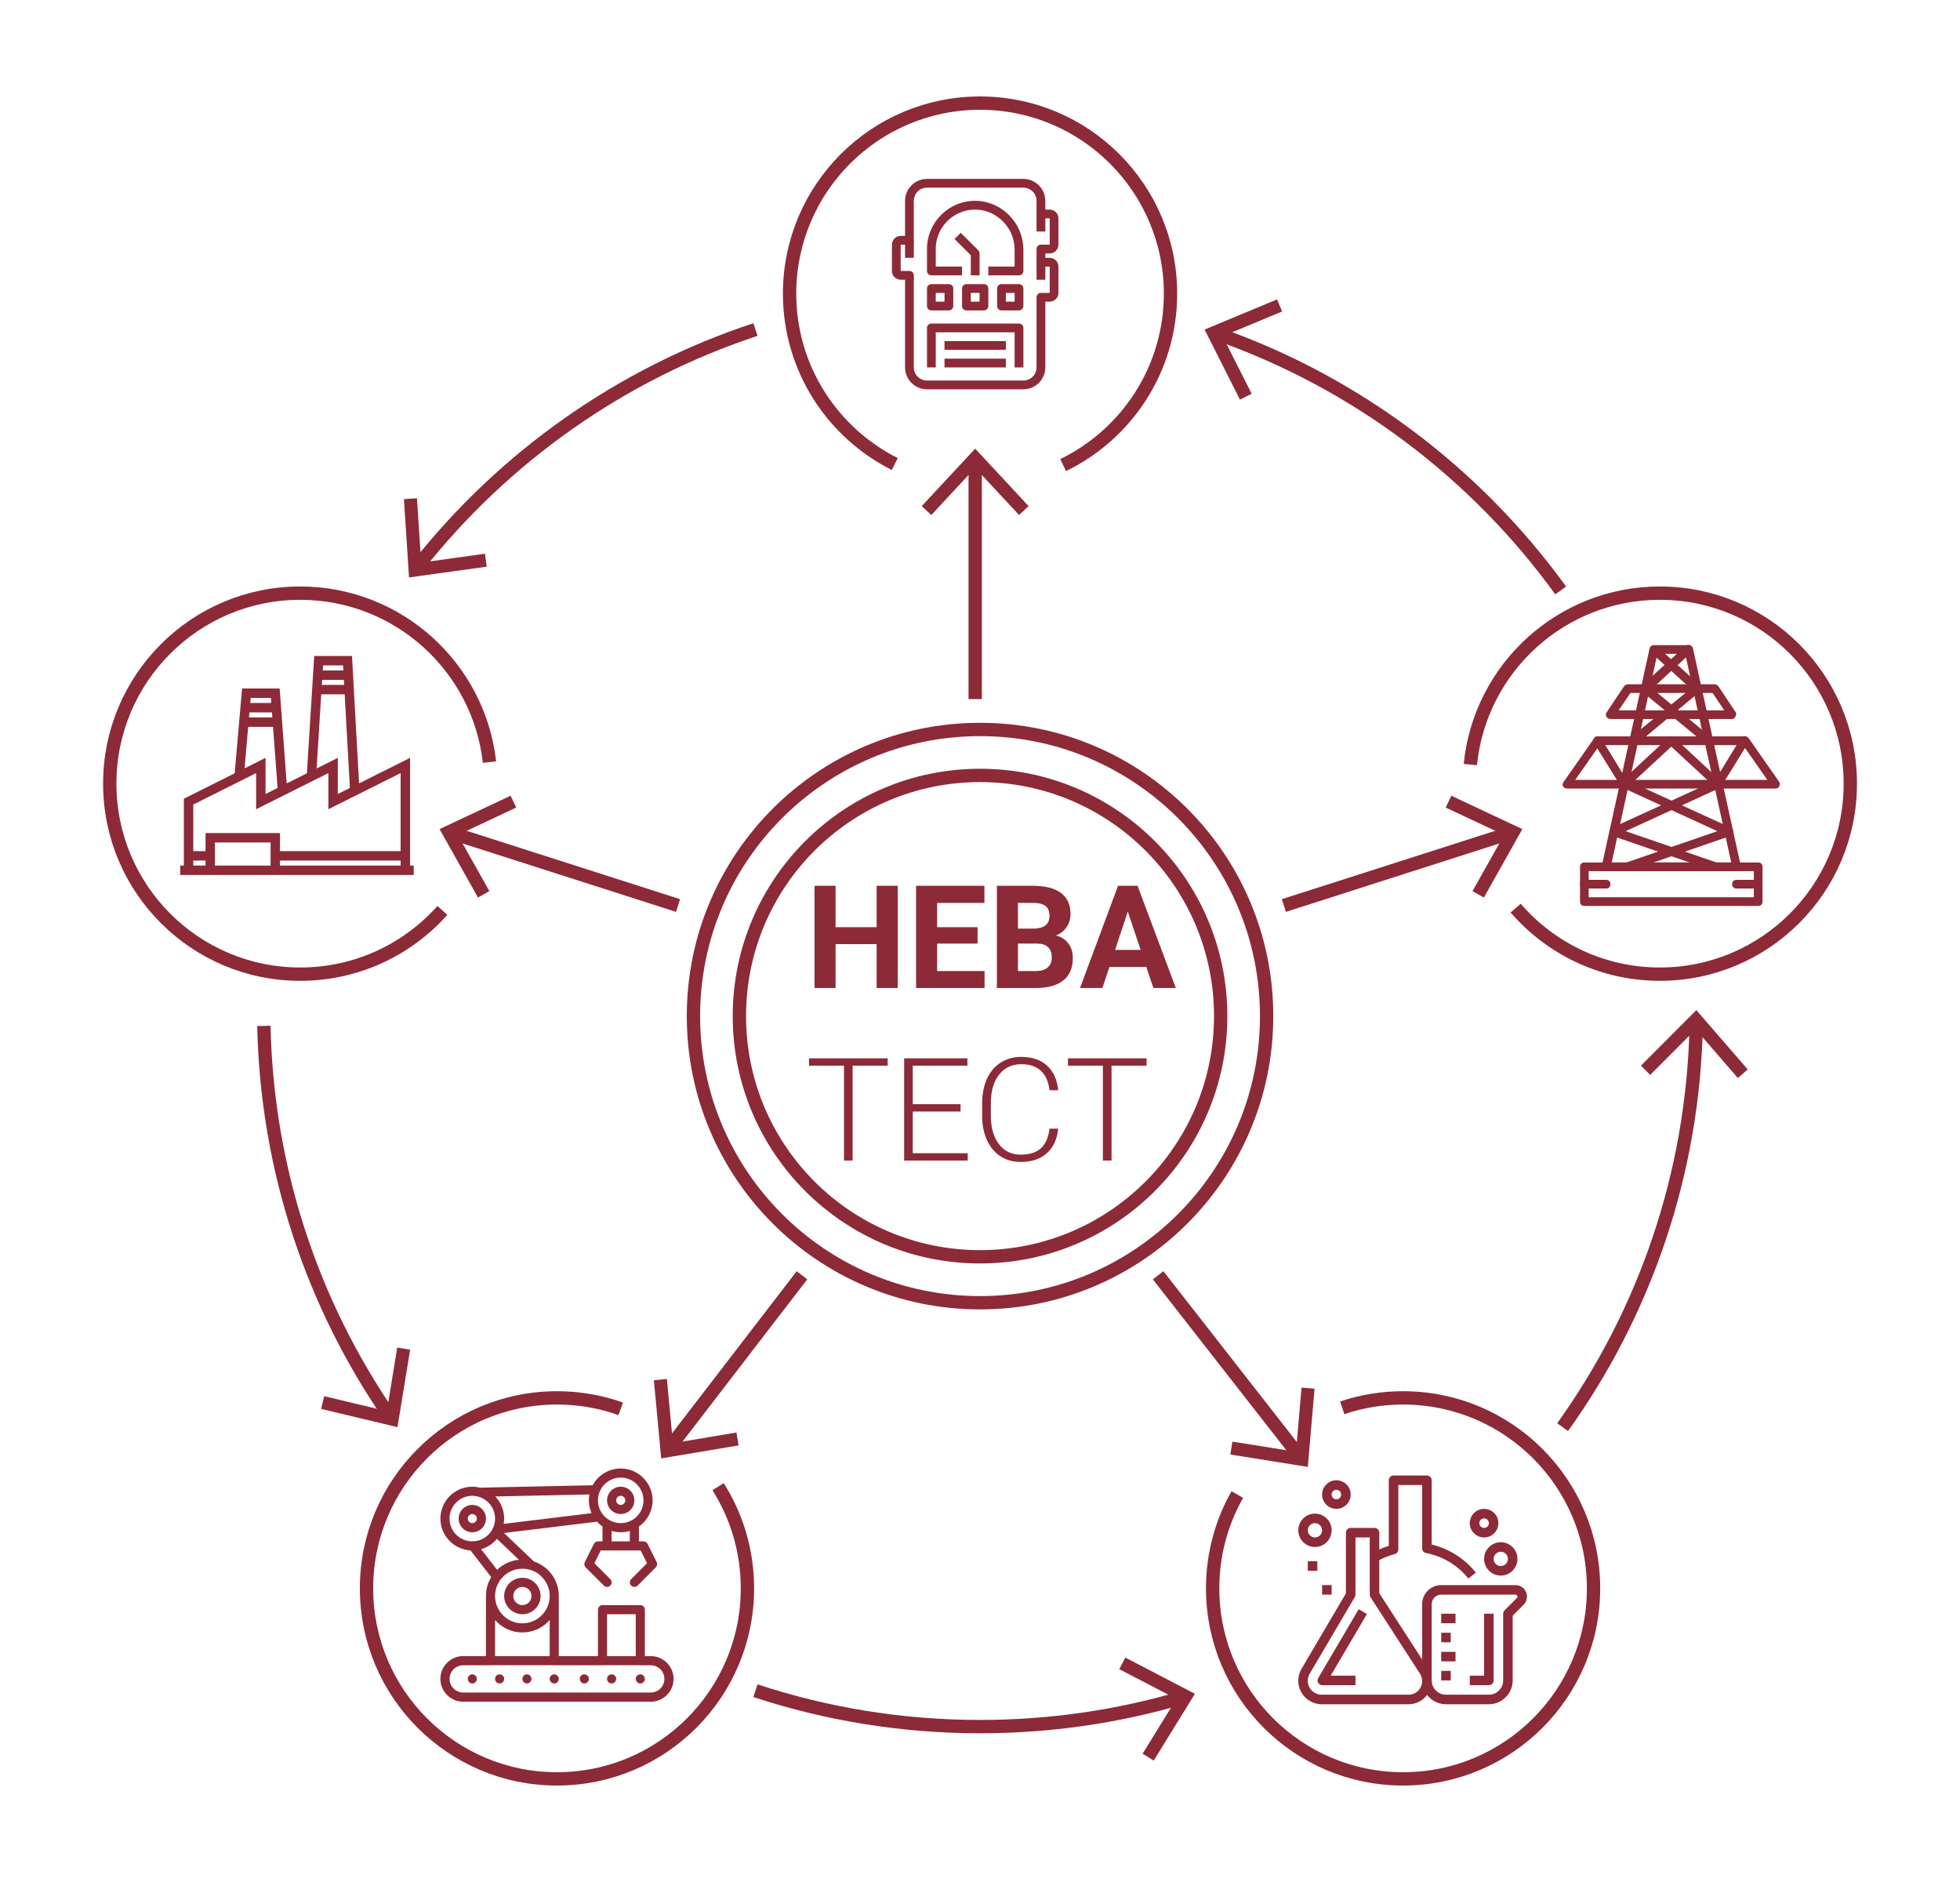 <?xml version="1.0" encoding="UTF-8"?>
<!DOCTYPE svg PUBLIC "-//W3C//DTD SVG 1.1//EN" "http://www.w3.org/Graphics/SVG/1.1/DTD/svg11.dtd">
<!-- Creator: CorelDRAW 2018 (64-Bit) -->
<svg xmlns="http://www.w3.org/2000/svg" xml:space="preserve" width="800px" height="768px" version="1.1" style="shape-rendering:geometricPrecision; text-rendering:geometricPrecision; image-rendering:optimizeQuality; fill-rule:evenodd; clip-rule:evenodd"
viewBox="0 0 800 768"
 xmlns:xlink="http://www.w3.org/1999/xlink">
 <defs>
  <style type="text/css">
   <![CDATA[
    .str1 {stroke:#8D2A37;stroke-width:5.44;stroke-miterlimit:10}
    .str0 {stroke:#8D2A37;stroke-width:0.96;stroke-miterlimit:22.926}
    .fil1 {fill:none;fill-rule:nonzero}
    .fil0 {fill:#8D2A37;fill-rule:nonzero}
   ]]>
  </style>
 </defs>
 <g id="Слой_x0020_1">
  <polygon class="fil0" points="366.41,403.18 357.81,403.18 357.81,385.28 341.05,385.28 341.05,403.18 332.46,403.18 332.46,361.47 341.05,361.47 341.05,378.36 357.81,378.36 357.81,361.47 366.41,361.47 "/>
  <polygon id="1" class="fil0" points="399,385.05 382.5,385.05 382.5,396.26 401.86,396.26 401.86,403.18 373.91,403.18 373.91,361.47 401.8,361.47 401.8,368.45 382.5,368.45 382.5,378.36 399,378.36 "/>
  <path id="2" class="fil0" d="M406.9 403.18l0 -41.71 14.6 0c5.07,0 8.91,0.96 11.52,2.91 2.62,1.94 3.93,4.78 3.93,8.53 0,2.04 -0.52,3.85 -1.58,5.4 -1.05,1.56 -2.5,2.7 -4.38,3.43 2.14,0.53 3.82,1.61 5.05,3.23 1.24,1.63 1.85,3.61 1.85,5.96 0,4.01 -1.28,7.04 -3.83,9.1 -2.56,2.06 -6.21,3.11 -10.94,3.15l-16.22 0zm8.59 -18.13l0 11.21 7.36 0c2.03,0 3.61,-0.48 4.75,-1.44 1.13,-0.96 1.7,-2.29 1.7,-3.98 0,-3.8 -1.98,-5.73 -5.93,-5.79l-7.88 0zm0 -6.1l6.37 0c4.33,-0.08 6.5,-1.8 6.5,-5.18 0,-1.89 -0.55,-3.25 -1.65,-4.08 -1.1,-0.83 -2.83,-1.24 -5.21,-1.24l-6.01 0 0 10.5z"/>
  <path id="3" class="fil0" d="M467.89 394.61l-15.07 0 -2.86 8.57 -9.13 0 15.51 -41.71 7.97 0 15.62 41.71 -9.15 0 -2.89 -8.57zm-12.75 -6.98l10.43 0 -5.24 -15.62 -5.19 15.62z"/>
  <polygon id="4" class="fil0" points="362.31,434.87 348.02,434.87 348.02,473.59 344.49,473.59 344.49,434.87 330.22,434.87 330.22,431.88 362.31,431.88 "/>
  <polygon id="5" class="fil0" points="392.07,453.58 372.56,453.58 372.56,470.6 394.99,470.6 394.99,473.59 369.04,473.59 369.04,431.88 394.85,431.88 394.85,434.87 372.56,434.87 372.56,450.59 392.07,450.59 "/>
  <path id="6" class="fil0" d="M431.93 460.58c-0.48,4.39 -2.05,7.76 -4.72,10.09 -2.65,2.34 -6.2,3.5 -10.63,3.5 -3.09,0 -5.83,-0.77 -8.21,-2.31 -2.38,-1.56 -4.22,-3.75 -5.51,-6.58 -1.3,-2.85 -1.97,-6.09 -1.98,-9.74l0 -5.42c0,-3.7 0.65,-6.99 1.95,-9.85 1.3,-2.88 3.16,-5.09 5.59,-6.64 2.45,-1.56 5.24,-2.34 8.41,-2.34 4.47,0 8,1.2 10.59,3.62 2.58,2.4 4.09,5.74 4.51,10l-3.55 0c-0.88,-7.09 -4.72,-10.63 -11.55,-10.63 -3.77,0 -6.78,1.42 -9.03,4.24 -2.24,2.83 -3.37,6.74 -3.37,11.73l0 5.1c0,4.82 1.1,8.67 3.28,11.53 2.19,2.87 5.14,4.3 8.87,4.3 3.68,0 6.46,-0.88 8.33,-2.65 1.87,-1.77 3.03,-4.42 3.47,-7.95l3.55 0z"/>
  <polygon id="7" class="fil0" points="467.99,434.87 453.69,434.87 453.69,473.59 450.16,473.59 450.16,434.87 435.9,434.87 435.9,431.88 467.99,431.88 "/>
 </g>
 <g id="mo">
  <g id="_530840922992">
   <path class="fil0 str0" d="M166.89 353.7l0 -43.66 -20.77 10.39 -2.9 -52.26 -14.52 0 -2.98 47.71 -9.13 4.56 -2.89 -39 -14.46 0 -3 34.43 -20.71 10.36 0 27.47 -1.51 0 0 2.88 94.37 0 0 -2.88 -1.5 0zm-35.48 -82.64l0 0 9.08 0 0.16 3.01 -9.43 0 0.19 -3.01zm-0.37 5.9l0 0 9.77 0 0.17 3.01 -10.13 0 0.19 -3.01zm-0.37 5.89l0 0 10.47 0 2.17 38.98 -5.91 2.96 0 -14.75 -8.7 4.35 1.97 -31.54zm-28.78 1.48l0 0 9.13 0 0.22 3.01 -9.62 0 0.27 -3.01zm-0.52 5.9l0 0 10.08 0 0.23 3.01 -10.57 0 0.26 -3.01zm-0.51 5.9l0 0 11.03 0 1.91 25.71 -5.9 2.95 0 -14.75 -8.63 4.32 1.59 -18.23zm-16.49 57.57l0 0 -5.96 0 0 -3.01 5.96 0 0 3.01zm26.55 0l0 0 -23.66 0 0 -10.39 23.66 0 0 10.39zm53.08 0l0 0 -50.2 0 0 -3.01 50.2 0 0 3.01zm0 -5.9l0 0 -50.2 0 0 -7.38 -29.43 0 0 7.38 -5.96 0 0 -19.78 26.61 -13.31 0 14.75 29.49 -14.75 0 14.75 29.49 -14.75 0 33.09z"/>
  </g>
  <g id="_530840923632">
   <path class="fil1 str1" d="M498.24 414.65c0,54.25 -43.98,98.22 -98.22,98.22 -54.25,0 -98.23,-43.97 -98.23,-98.22 0,-54.25 43.98,-98.22 98.23,-98.22 54.24,0 98.22,43.97 98.22,98.22z"/>
   <path class="fil1 str1" d="M516.99 414.65c0,64.6 -52.37,116.97 -116.97,116.97 -64.61,0 -116.98,-52.37 -116.98,-116.97 0,-64.6 52.37,-116.97 116.98,-116.97 64.6,0 116.97,52.37 116.97,116.97z"/>
  </g>
  <g id="_530840915984">
   <path class="fil0" d="M574.91 695.46l-35.41 0c-5.3,0 -9.59,-4.29 -9.59,-9.59 0,-1.71 0.46,-3.38 1.33,-4.86l18.12 -30.81 0 -24.75c0,-1.07 0.87,-1.94 1.94,-1.94l9.73 0c1.07,0 1.94,0.87 1.94,1.94l0 24.7 19.88 30.73c2.83,4.38 1.58,10.23 -2.81,13.07 -1.53,0.99 -3.31,1.51 -5.13,1.51zm-21.66 -68.06l0 0 0 23.33c0,0.35 -0.09,0.69 -0.27,0.99l-18.4 31.26c-1.6,2.72 -0.69,6.21 2.02,7.81 0.88,0.51 1.88,0.78 2.9,0.78l35.41 0c3.07,0 5.56,-2.49 5.56,-5.56 0,-1.07 -0.31,-2.12 -0.89,-3.02l-20.19 -31.2c-0.2,-0.32 -0.31,-0.68 -0.31,-1.06l0 -23.33 -5.83 0z"/>
   <path class="fil0" d="M553.25 687.68l-13.51 0c-1.08,0 -1.95,-0.87 -1.95,-1.94 0,-0.35 0.09,-0.69 0.27,-0.99l16.51 -28.07 3.36 1.97 -14.79 25.14 10.11 0 0 3.89z"/>
   <path class="fil0" d="M607.7 695.46l-17.5 0c-5.37,0 -9.72,-4.35 -9.73,-9.72l0 -31.12c0,-4.29 3.49,-7.78 7.78,-7.78l30.31 0c2.6,0 4.7,2.11 4.7,4.7 0,1.25 -0.5,2.44 -1.37,3.32l-4.47 4.46 0 26.42c0,5.37 -4.35,9.72 -9.72,9.72zm-19.45 -44.73l0 0c-2.14,0 -3.89,1.74 -3.89,3.89l0 31.12c0,3.22 2.62,5.83 5.84,5.83l17.5 0c3.22,0 5.84,-2.61 5.84,-5.83l0 -27.23c0,-0.51 0.2,-1.01 0.57,-1.37l5.02 -5.03c0.32,-0.32 0.32,-0.83 0.01,-1.14 -0.16,-0.15 -0.36,-0.24 -0.58,-0.24l-30.31 0z"/>
   <path class="fil0" d="M607.7 687.68l-7.78 0 0 -3.89 5.84 0 0 -25.28 3.89 0 0 27.23c0,1.07 -0.87,1.94 -1.95,1.94z"/>
   <path class="fil0" d="M599.35 644.17c-4.34,-5.41 -10.48,-9.11 -17.29,-10.41 -0.92,-0.17 -1.59,-0.98 -1.59,-1.91l0 -25.85 -9.72 0 0 26.3c0,0.89 -0.6,1.67 -1.46,1.89 -2.55,0.66 -5.01,1.66 -7.29,2.98l-1.95 -3.37c2.15,-1.24 4.44,-2.24 6.81,-2.97l0 -26.77c0,-1.08 0.87,-1.95 1.95,-1.95l13.61 0c1.07,0 1.94,0.87 1.94,1.95l0 26.22c7.11,1.73 13.45,5.75 18.02,11.46l-3.03 2.43z"/>
   <path class="fil0" d="M612.56 642.95c-3.76,0 -6.8,-3.04 -6.8,-6.8 0,-3.76 3.04,-6.81 6.8,-6.81 3.76,0 6.81,3.05 6.81,6.81 0,3.76 -3.05,6.8 -6.81,6.8zm0 -9.72l0 0c-1.61,0 -2.91,1.31 -2.91,2.92 0,1.61 1.3,2.91 2.91,2.91 1.61,0 2.92,-1.3 2.92,-2.91 0,-1.61 -1.31,-2.92 -2.92,-2.92z"/>
   <path class="fil0" d="M605.76 627.4c-3.23,0 -5.84,-2.62 -5.84,-5.84 0,-3.22 2.61,-5.83 5.84,-5.83 3.22,0 5.83,2.61 5.83,5.83 0,3.22 -2.61,5.84 -5.83,5.84zm0 -7.78l0 0c-1.08,0 -1.95,0.87 -1.95,1.94 0,1.08 0.87,1.95 1.95,1.95 1.07,0 1.94,-0.87 1.94,-1.95 0,-1.07 -0.87,-1.94 -1.94,-1.94z"/>
   <path class="fil0" d="M536.72 631.29c-3.76,0 -6.81,-3.05 -6.81,-6.81 0,-3.76 3.05,-6.81 6.81,-6.81 3.76,0 6.8,3.05 6.8,6.81 0,3.76 -3.04,6.81 -6.8,6.81zm0 -9.73l0 0c-1.61,0 -2.92,1.31 -2.92,2.92 0,1.61 1.31,2.92 2.92,2.92 1.61,0 2.91,-1.31 2.91,-2.92 0,-1.61 -1.3,-2.92 -2.91,-2.92z"/>
   <path class="fil0" d="M545.47 615.73c-3.22,0 -5.84,-2.61 -5.84,-5.84 0,-3.22 2.62,-5.83 5.84,-5.83 3.22,0 5.83,2.61 5.83,5.83 0,3.23 -2.61,5.84 -5.83,5.84zm0 -7.78l0 0c-1.07,0 -1.95,0.87 -1.95,1.94 0,1.08 0.88,1.95 1.95,1.95 1.07,0 1.94,-0.87 1.94,-1.95 0,-1.07 -0.87,-1.94 -1.94,-1.94z"/>
   <polygon class="fil0" points="588.25,658.51 594.09,658.51 594.09,662.4 588.25,662.4 "/>
   <polygon class="fil0" points="588.25,666.29 592.14,666.29 592.14,670.18 588.25,670.18 "/>
   <polygon class="fil0" points="588.25,674.07 594.09,674.07 594.09,677.96 588.25,677.96 "/>
   <polygon class="fil0" points="588.25,681.85 592.14,681.85 592.14,685.74 588.25,685.74 "/>
   <polygon class="fil0" points="533.8,637.12 537.69,637.12 537.69,641.01 533.8,641.01 "/>
   <polygon class="fil0" points="539.63,646.84 543.52,646.84 543.52,650.73 539.63,650.73 "/>
  </g>
  <g id="_530840645104">
   <path class="fil0" d="M259.49 685.12c0,1.02 0.83,1.86 1.86,1.86 1.02,0 1.86,-0.84 1.86,-1.86 0,-1.03 -0.84,-1.86 -1.86,-1.86 -1.03,0 -1.86,0.83 -1.86,1.86z"/>
   <path class="fil0" d="M249.64 683.26c-1.03,0 -1.86,0.83 -1.86,1.86 0,1.02 0.83,1.86 1.86,1.86 1.03,0 1.86,-0.84 1.86,-1.86 0,-1.03 -0.83,-1.86 -1.86,-1.86z"/>
   <path class="fil0" d="M238.49 683.26c-1.03,0 -1.86,0.83 -1.86,1.86 0,1.02 0.83,1.86 1.86,1.86 1.03,0 1.86,-0.84 1.86,-1.86 0,-1.03 -0.83,-1.86 -1.86,-1.86z"/>
   <path class="fil0" d="M226.22 683.26c-1.02,0 -1.85,0.83 -1.85,1.86 0,1.02 0.83,1.86 1.85,1.86 1.03,0 1.86,-0.84 1.86,-1.86 0,-1.03 -0.83,-1.86 -1.86,-1.86z"/>
   <path class="fil0" d="M215.07 683.26c-1.02,0 -1.85,0.83 -1.85,1.86 0,1.02 0.83,1.86 1.85,1.86 1.03,0 1.86,-0.84 1.86,-1.86 0,-1.03 -0.83,-1.86 -1.86,-1.86z"/>
   <path class="fil0" d="M203.92 683.26c-1.02,0 -1.85,0.83 -1.85,1.86 0,1.02 0.83,1.86 1.85,1.86 1.03,0 1.86,-0.84 1.86,-1.86 0,-1.03 -0.83,-1.86 -1.86,-1.86z"/>
   <path class="fil0" d="M192.77 683.26c-1.02,0 -1.85,0.83 -1.85,1.86 0,1.02 0.83,1.86 1.85,1.86 1.03,0 1.86,-0.84 1.86,-1.86 0,-1.03 -0.83,-1.86 -1.86,-1.86z"/>
   <path class="fil0" d="M198.35 675.81l-9.29 0c-2.49,0 -4.82,0.97 -6.58,2.73 -1.76,1.76 -2.73,4.09 -2.73,6.58 0,5.13 4.18,9.31 9.31,9.31l76.56 0c2.49,0 4.82,-0.97 6.58,-2.73 1.76,-1.76 2.73,-4.1 2.73,-6.58 0,-5.13 -4.18,-9.31 -9.31,-9.31l-2.41 0 0 -18.94c0,-1.03 -0.84,-1.86 -1.86,-1.86l-15.43 0c-1.02,0 -1.86,0.83 -1.86,1.86l0 18.94 -15.98 0 0 -24.51c0,-3.27 -1.04,-6.37 -3,-8.97 -1.81,-2.39 -4.34,-4.2 -7.17,-5.14l-12.2 -11.61 37.98 -4.61c0.66,0.74 1.41,1.4 2.23,1.97l0 6.06 -1.86 0c-0.7,0 -1.34,0.39 -1.66,1.02l-3.71 7.44c-0.36,0.71 -0.22,1.58 0.34,2.14l7.44 7.43c0.72,0.73 1.9,0.73 2.63,0 0.72,-0.72 0.72,-1.9 0,-2.62l-6.49 -6.49 2.6 -5.21 16.29 0 2.6 5.21 -6.48 6.49c-0.73,0.72 -0.73,1.9 0,2.62 0.36,0.37 0.84,0.55 1.31,0.55 0.48,0 0.95,-0.18 1.32,-0.55l7.43 -7.43c0.57,-0.56 0.71,-1.43 0.35,-2.14l-3.72 -7.44c-0.31,-0.63 -0.96,-1.02 -1.66,-1.02l-1.86 0 0 -6.06c3.46,-2.41 5.58,-6.41 5.58,-10.67 0,-7.17 -5.84,-13.01 -13.01,-13.01 -4.83,0 -9.2,2.65 -11.46,6.84l-45.28 0.97c-0.17,0 -0.32,0.03 -0.47,0.07 -1.1,-0.29 -2.23,-0.45 -3.38,-0.45 -7.17,0 -13.01,5.84 -13.01,13.01 0,6.93 5.45,12.61 12.29,12.99l8.45 10.9c-1.41,2.32 -2.15,4.95 -2.15,7.71l0 24.51zm72.83 9.31l0 0c0,1.48 -0.58,2.88 -1.63,3.93 -1.05,1.05 -2.44,1.63 -3.93,1.63l-76.56 0c-3.07,0 -5.56,-2.5 -5.56,-5.56 0,-1.49 0.58,-2.88 1.63,-3.93 1.05,-1.05 2.44,-1.63 3.93,-1.63l11.15 0c0.07,0 0.15,-0.01 0.22,-0.02l25.57 0c0.07,0.01 0.15,0.02 0.22,0.02l19.7 0c0.08,0 0.16,-0.01 0.23,-0.02l14.97 0c0.08,0.01 0.15,0.02 0.23,0.02l4.27 0c3.07,0 5.56,2.49 5.56,5.56zm-23.4 -26.39l0 0 11.71 0 0 17.1 -11.71 0 0 -17.1zm-23.41 -7.43l0 0c0,6.14 -5.01,11.15 -11.15,11.15 -6.15,0 -11.15,-5.01 -11.15,-11.15 0,-2.43 0.76,-4.73 2.21,-6.67 2.13,-2.85 5.38,-4.48 8.94,-4.48 1.09,0 2.16,0.15 3.18,0.46 0,0 0,0 0,0 4.69,1.39 7.97,5.79 7.97,10.69zm17.07 -33.81l0 0 -35.84 4.36c0.12,-0.7 0.18,-1.42 0.18,-2.15 0,-3.45 -1.36,-6.66 -3.64,-9.03l38.44 -0.82c-0.15,0.79 -0.23,1.6 -0.23,2.42 0,1.83 0.37,3.59 1.09,5.22zm-38.62 10.47l0 0 8.97 8.54c-3.34,0.33 -6.49,1.79 -8.9,4.11l-6.52 -8.41c2.52,-0.73 4.77,-2.2 6.45,-4.24zm46.82 1.04l0 0 0 -4.26c1.2,0.35 2.45,0.54 3.72,0.54 1.26,0 2.51,-0.19 3.71,-0.54l0 4.26 -7.43 0zm3.72 -26.02l0 0c5.12,0 9.29,4.17 9.29,9.29 0,3.31 -1.78,6.39 -4.65,8.05 -1.4,0.81 -3.01,1.24 -4.64,1.24 -1.64,0 -3.24,-0.43 -4.65,-1.24 -1.08,-0.63 -2.01,-1.45 -2.76,-2.44 -1.23,-1.63 -1.89,-3.57 -1.89,-5.61 0,-1.25 0.25,-2.47 0.73,-3.61l0 0c1.46,-3.45 4.82,-5.68 8.57,-5.68zm-69.88 16.72l0 0c0,-5.12 4.17,-9.29 9.29,-9.29 1.02,0 2.03,0.17 2.99,0.49 3.77,1.28 6.31,4.82 6.31,8.8 0,1.26 -0.25,2.47 -0.73,3.61 -0.13,0.31 -0.28,0.61 -0.44,0.9 -1.53,2.76 -4.38,4.55 -7.53,4.76 -0.31,-0.08 -0.65,-0.08 -0.97,0.02 -4.95,-0.2 -8.92,-4.29 -8.92,-9.29zm29.74 46.46l0 0c4.43,0 8.42,-1.95 11.15,-5.05l0 14.72 -22.3 0 0 -14.72c2.72,3.1 6.71,5.05 11.15,5.05z"/>
   <path class="fil0" d="M253.36 617.84c3.07,0 5.57,-2.5 5.57,-5.57 0,-3.07 -2.5,-5.58 -5.57,-5.58 -3.08,0 -5.58,2.51 -5.58,5.58 0,3.07 2.5,5.57 5.58,5.57zm0 -7.43l0 0c1.02,0 1.86,0.84 1.86,1.86 0,1.02 -0.84,1.86 -1.86,1.86 -1.03,0 -1.86,-0.84 -1.86,-1.86 0,-1.02 0.83,-1.86 1.86,-1.86z"/>
   <path class="fil0" d="M192.77 625.28c3.08,0 5.58,-2.5 5.58,-5.58 0,-3.07 -2.5,-5.57 -5.58,-5.57 -3.07,0 -5.57,2.5 -5.57,5.57 0,3.08 2.5,5.58 5.57,5.58zm0 -7.44l0 0c1.03,0 1.86,0.84 1.86,1.86 0,1.03 -0.83,1.86 -1.86,1.86 -1.02,0 -1.85,-0.83 -1.85,-1.86 0,-1.02 0.83,-1.86 1.85,-1.86z"/>
   <path class="fil0" d="M205.78 651.3c0,4.09 3.34,7.43 7.44,7.43 4.09,0 7.43,-3.34 7.43,-7.43 0,-4.1 -3.34,-7.44 -7.43,-7.44 -4.1,0 -7.44,3.34 -7.44,7.44zm11.15 0l0 0c0,2.05 -1.66,3.71 -3.71,3.71 -2.05,0 -3.72,-1.66 -3.72,-3.71 0,-2.05 1.67,-3.72 3.72,-3.72 2.05,0 3.71,1.67 3.71,3.72z"/>
  </g>
  <path class="fil1 str1" d="M180.57 371.52c-14.23,15.96 -34.96,26.01 -58.03,26.01 -42.93,0 -77.74,-34.8 -77.74,-77.74 0,-42.93 34.81,-77.74 77.74,-77.74 39.96,0 72.87,30.15 77.25,68.94"/>
  <path class="fil1 str1" d="M293.1 606.69c7.59,12 11.98,26.23 11.98,41.49 0,42.93 -34.81,77.74 -77.74,77.74 -42.93,0 -77.74,-34.81 -77.74,-77.74 0,-42.94 34.81,-77.74 77.74,-77.74 9.12,0 17.88,1.57 26.02,4.46"/>
  <path class="fil1 str1" d="M547.85 574.49c7.8,-2.63 16.16,-4.05 24.84,-4.05 42.94,0 77.74,34.8 77.74,77.74 0,42.93 -34.8,77.74 -77.74,77.74 -42.93,0 -77.73,-34.81 -77.73,-77.74 0,-13.92 3.65,-26.99 10.06,-38.29"/>
  <path class="fil1 str1" d="M600.14 312c3.91,-39.27 37.05,-69.95 77.35,-69.95 42.94,0 77.74,34.81 77.74,77.74 0,42.94 -34.8,77.74 -77.74,77.74 -23.51,0 -44.59,-10.44 -58.85,-26.95"/>
  <path class="fil1 str1" d="M365.22 189.36c-25.46,-12.77 -42.94,-39.11 -42.94,-69.54 0,-42.93 34.8,-77.74 77.74,-77.74 42.93,0 77.74,34.81 77.74,77.74 0,30.78 -17.88,57.37 -43.82,69.97"/>
  <path class="fil1 str1" d="M170.49 231.07c35.12,-44.45 82.88,-78.45 137.86,-96.59"/>
  <polygon class="fil0" points="198.67,231.25 197.95,225.96 171.9,229.58 170.19,203.33 164.87,203.68 166.95,235.64 "/>
  <path class="fil1 str1" d="M158.92 577.66c-31.22,-45.4 -49.94,-100.06 -51.22,-159.01"/>
  <polygon class="fil0" points="167.4,550.78 162.13,549.91 157.9,575.87 132.32,569.75 131.09,574.95 162.24,582.39 "/>
  <path class="fil1 str1" d="M482.19 692.88c-26.07,7.62 -53.64,11.71 -82.17,11.71 -32.02,0 -62.84,-5.15 -91.67,-14.66"/>
  <polygon class="fil0" points="459.31,676.41 456.84,681.14 480.17,693.28 466.36,715.66 470.9,718.46 487.72,691.2 "/>
  <path class="fil1 str1" d="M692.34 417.99c-1.18,61.27 -21.22,117.92 -54.54,164.4"/>
  <polygon class="fil0" points="669.77,434.87 673.54,438.65 692.12,420.03 709.33,439.92 713.36,436.42 692.39,412.21 "/>
  <path class="fil1 str1" d="M497.16 136.35c56.64,19.94 105.29,56.84 139.86,104.6"/>
  <polygon class="fil0" points="506.1,163.08 510.87,160.68 499.03,137.21 523.31,127.11 521.25,122.18 491.68,134.49 "/>
  <line class="fil1 str1" x1="398.04" y1="188.86" x2="398.04" y2= "285.28" />
  <polygon class="fil0" points="376.22,206.53 380.13,210.17 398.03,190.91 415.94,210.17 419.84,206.53 398.03,183.08 "/>
  <line class="fil1 str1" x1="184.92" y1="340.1" x2="276.75" y2= "369.52" />
  <polygon class="fil0" points="195.1,366.26 199.75,363.65 186.87,340.73 210.68,329.55 208.41,324.72 179.41,338.34 "/>
  <line class="fil1 str1" x1="615.85" y1="340.1" x2="524.03" y2= "369.52" />
  <polygon class="fil0" points="592.37,324.72 590.1,329.55 613.9,340.72 601.02,363.65 605.68,366.26 621.36,338.33 "/>
  <line class="fil1 str1" x1="530.24" y1="594.06" x2="472.7" y2= "520.41" />
  <polygon class="fil0" points="536.55,566.71 531.23,566.24 528.98,592.44 503.01,588.29 502.18,593.56 533.8,598.61 "/>
  <g id="_530840676336">
   <g>
    <line class="fil1 str1" x1="273.4" y1="590.55" x2="327.34" y2= "520.41" />
    <g>
     <polygon class="fil0" points="301.47,589.84 300.59,584.57 274.65,588.93 272.2,562.74 266.89,563.25 269.88,595.14 "/>
    </g>
   </g>
  </g>
  <path class="fil0" d="M387.3 115.94l-7.15 0c-0.99,0 -1.79,0.8 -1.79,1.79l0 7.15c0,0.99 0.8,1.79 1.79,1.79l7.15 0c0.99,0 1.79,-0.8 1.79,-1.79l0 -7.15c0,-0.99 -0.8,-1.79 -1.79,-1.79zm-1.79 7.15l0 0 -3.57 0 0 -3.57 3.57 0 0 3.57z"/>
  <path class="fil0" d="M401.61 115.94l-7.15 0c-0.99,0 -1.79,0.8 -1.79,1.79l0 7.15c0,0.99 0.8,1.79 1.79,1.79l7.15 0c0.99,0 1.79,-0.8 1.79,-1.79l0 -7.15c0,-0.99 -0.8,-1.79 -1.79,-1.79zm-1.79 7.15l0 0 -3.57 0 0 -3.57 3.57 0 0 3.57z"/>
  <path class="fil0" d="M415.92 115.94l-7.15 0c-0.99,0 -1.79,0.8 -1.79,1.79l0 7.15c0,0.99 0.8,1.79 1.79,1.79l7.15 0c0.99,0 1.79,-0.8 1.79,-1.79l0 -7.15c0,-0.99 -0.8,-1.79 -1.79,-1.79zm-1.79 7.15l0 0 -3.57 0 0 -3.57 3.57 0 0 3.57z"/>
  <path class="fil0" d="M415.92 132.04l-35.77 0c-0.99,0 -1.79,0.8 -1.79,1.79l0 16.1 3.58 0 0 -14.31 32.19 0 0 14.31 3.58 0 0 -16.1c0,-0.99 -0.8,-1.79 -1.79,-1.79z"/>
  <polygon class="fil0" points="385.51,139.19 410.56,139.19 410.56,142.77 385.51,142.77 "/>
  <polygon class="fil0" points="385.51,146.35 410.56,146.35 410.56,149.93 385.51,149.93 "/>
  <path class="fil0" d="M400.94 82.16c-0.95,-0.14 -1.92,-0.22 -2.89,-0.22 -10.87,0 -19.69,8.81 -19.69,19.69l0 8.94c0,0.99 0.8,1.79 1.79,1.79l12.52 0 0 -3.58 -10.73 0 0 -7.15c0,-0.81 0.06,-1.61 0.17,-2.4 1.33,-8.79 9.53,-14.85 18.32,-13.52 8.01,1.36 13.83,8.35 13.7,16.48l0 6.59 -10.73 0 0 3.58 12.52 0c0.99,0 1.79,-0.8 1.79,-1.79l0 -8.38c0.12,-9.9 -7,-18.41 -16.77,-20.03z"/>
  <path class="fil0" d="M399.82 112.36l0 -8.94c0,-0.48 -0.18,-0.93 -0.52,-1.27l-7.16 -7.15 -2.53 2.53 6.64 6.63 0 8.2 3.57 0z"/>
  <path class="fil0" d="M428.45 103.42c1.97,0 3.57,-1.61 3.57,-3.58l0 -10.73c0,-1.98 -1.6,-3.58 -3.57,-3.58l-1.79 0 0 -3.58c-0.01,-4.94 -4.01,-8.94 -8.95,-8.94l-39.35 0c-4.94,0 -8.94,4 -8.95,8.94l0 14.31 -1.79 0c-1.97,0 -3.57,1.6 -3.57,3.58l0 10.73c0,1.98 1.6,3.58 3.57,3.58l1.79 0 0 35.78c0.01,4.93 4.01,8.93 8.95,8.94l39.35 0c4.94,-0.01 8.94,-4.01 8.95,-8.94l0 -26.84 1.79 0c1.97,0 3.57,-1.6 3.57,-3.57l0 -10.74c0,-1.97 -1.6,-3.58 -3.57,-3.58l-1.79 0 0 -1.78 1.79 0 0 0zm-3.58 5.36l0 0 3.58 0 0 10.74 -3.58 0c-0.99,0 -1.79,0.8 -1.79,1.78l0 28.63c0,2.96 -2.4,5.36 -5.37,5.36l-39.35 0c-2.97,0 -5.37,-2.4 -5.37,-5.36l0 -37.57c0,-0.99 -0.8,-1.79 -1.79,-1.79l-3.58 0 0 -10.73 3.58 0c0.99,0 1.79,-0.8 1.79,-1.79l0 -16.1c0,-2.96 2.4,-5.37 5.37,-5.37l39.35 0c2.97,0 5.37,2.41 5.37,5.37l0 5.37c0,0.98 0.8,1.79 1.79,1.79l3.58 0 0 10.73 -3.58 0c-0.99,0 -1.79,0.8 -1.79,1.79l0 5.36c0,0.99 0.8,1.79 1.79,1.79z"/>
  <polygon class="fil0" points="423.08,87.32 426.66,87.32 426.66,94.47 423.08,94.47 "/>
  <polygon class="fil0" points="423.08,106.99 426.66,106.99 426.66,114.15 423.08,114.15 "/>
  <polygon class="fil0" points="369.41,98.05 372.99,98.05 372.99,105.2 369.41,105.2 "/>
  <g id="_530840650896">
   <path class="fil0" d="M717.63 369.69l-70.95 0c-1.06,0 -1.77,-0.71 -1.77,-1.78l0 -14.19c0,-1.06 0.71,-1.77 1.77,-1.77l70.95 0c1.06,0 1.77,0.71 1.77,1.77l0 14.19c0,1.07 -0.71,1.78 -1.77,1.78zm-69.18 -3.55l0 0 67.4 0 0 -10.64 -67.4 0 0 10.64z"/>
   <path class="fil0" d="M708.76 355.5l-53.21 0c-0.53,0 -1.07,-0.18 -1.42,-0.71 -0.35,-0.36 -0.35,-0.89 -0.35,-1.42l19.51 -88.68c0.17,-0.89 0.88,-1.42 1.77,-1.42l14.19 0c0.89,0 1.6,0.53 1.77,1.42l19.51 88.68c0.18,0.53 0,1.06 -0.35,1.42 -0.36,0.53 -0.89,0.71 -1.42,0.71zm-50.91 -3.55l0 0 48.78 0 -18.8 -85.14 -11.35 0 -18.63 85.14z"/>
   <path class="fil0" d="M724.72 321.8l-85.13 0c-0.71,0 -1.25,-0.36 -1.6,-0.89 -0.36,-0.53 -0.18,-1.24 0.18,-1.77l12.41 -17.74c0.36,-0.53 0.89,-0.89 1.42,-0.89l60.31 0c0.53,0 1.06,0.36 1.42,0.71l12.41 17.74c0.36,0.53 0.36,1.24 0.18,1.77 -0.36,0.71 -0.89,1.07 -1.6,1.07zm-81.76 -3.55l0 0 78.39 0 -9.93 -14.19 -58.53 0 -9.93 14.19z"/>
   <path class="fil0" d="M706.99 293.42l-49.67 0c-0.71,0 -1.24,-0.36 -1.59,-0.89 -0.36,-0.53 -0.36,-1.24 0,-1.77l7.09 -10.64c0.53,-0.54 1.07,-0.89 1.6,-0.89l35.47 0c0.53,0 1.07,0.35 1.42,0.71l7.09 10.64c0.36,0.53 0.36,1.24 0,1.77 -0.35,0.54 -0.7,1.07 -1.41,1.07zm-46.3 -3.55l0 0 43.1 0 -4.79 -7.09 -33.52 0 -4.79 7.09z"/>
   <path class="fil0" d="M697.41 304.06c-0.36,0 -0.71,-0.18 -1.07,-0.35l-25.89 -21.29c-0.36,-0.35 -0.71,-0.88 -0.71,-1.42 0,-0.53 0.18,-1.06 0.53,-1.42l17.74 -15.96c0.71,-0.71 1.77,-0.53 2.48,0.18 0.71,0.71 0.53,1.77 -0.18,2.48l-15.96 14.72 24.3 20.05c0.71,0.71 0.89,1.77 0.18,2.48 -0.36,0.35 -0.89,0.53 -1.42,0.53z"/>
   <path class="fil0" d="M666.9 304.06c-0.53,0 -1.06,-0.18 -1.42,-0.71 -0.71,-0.71 -0.53,-1.95 0.18,-2.48l24.48 -19.87 -16.14 -14.54c-0.71,-0.71 -0.71,-1.77 -0.18,-2.48 0.71,-0.71 1.77,-0.71 2.48,-0.18l17.74 15.96c0.35,0.36 0.53,0.71 0.53,1.24 0,0.54 -0.18,1.07 -0.71,1.24l-25.9 21.47c-0.35,0.17 -0.7,0.35 -1.06,0.35z"/>
   <path class="fil0" d="M663 321.8l-0.18 0c-0.53,0 -1.06,-0.36 -1.24,-0.89l-11 -17.74c-0.53,-0.88 -0.17,-1.95 0.53,-2.48 0.89,-0.35 1.96,-0.18 2.49,0.71l9.75 15.96 17.56 -16.31c0.71,-0.71 1.78,-0.54 2.49,0.17 0.71,0.71 0.53,1.78 -0.18,2.49l-19.16 17.73c-0.17,0.18 -0.71,0.36 -1.06,0.36z"/>
   <path class="fil0" d="M701.31 321.8c-0.35,0 -0.89,-0.18 -1.24,-0.53l-19.16 -17.74c-0.71,-0.71 -0.71,-1.77 -0.17,-2.48 0.7,-0.71 1.77,-0.71 2.48,-0.18l17.56 16.32 9.75 -15.97c0.54,-0.88 1.6,-1.06 2.49,-0.53 0.88,0.53 1.06,1.6 0.53,2.48l-11 17.74c0,0.53 -0.35,0.89 -0.89,0.89 -0.17,0 -0.17,0 -0.35,0z"/>
   <path class="fil0" d="M699.89 355.5c-0.18,0 -0.35,0 -0.53,-0.18l-41.15 -14.19c-0.71,-0.18 -1.24,-0.89 -1.24,-1.6 0,-0.71 0.35,-1.41 1.06,-1.77l42.75 -19.51c0.88,-0.35 1.95,0 2.3,0.89 0.36,0.88 0,1.95 -0.88,2.3l-38.67 17.74 37.07 12.77c0.89,0.35 1.42,1.24 1.06,2.31 -0.35,0.71 -1.06,1.24 -1.77,1.24z"/>
   <path class="fil0" d="M664.42 355.5c-0.71,0 -1.42,-0.53 -1.6,-1.24 -0.35,-0.89 0.18,-1.96 1.07,-2.31l37.07 -12.77 -38.67 -17.74c-0.89,-0.35 -1.24,-1.42 -0.89,-2.3 0.36,-0.89 1.42,-1.24 2.31,-0.89l42.74 19.51c0.71,0.36 1.07,0.89 1.07,1.77 0,0.71 -0.53,1.42 -1.24,1.6l-41.15 14.19c-0.36,0.18 -0.54,0.18 -0.71,0.18z"/>
   <path class="fil0" d="M655.55 362.59l-8.87 0c-1.06,0 -1.77,-0.71 -1.77,-1.77 0,-1.07 0.71,-1.78 1.77,-1.78l8.87 0c1.06,0 1.77,0.71 1.77,1.78 0,1.06 -0.71,1.77 -1.77,1.77z"/>
   <path class="fil0" d="M717.63 362.59l-8.87 0c-1.06,0 -1.77,-0.71 -1.77,-1.77 0,-1.07 0.71,-1.78 1.77,-1.78l8.87 0c1.06,0 1.77,0.71 1.77,1.78 0,1.06 -0.71,1.77 -1.77,1.77z"/>
  </g>
 </g>
</svg>
